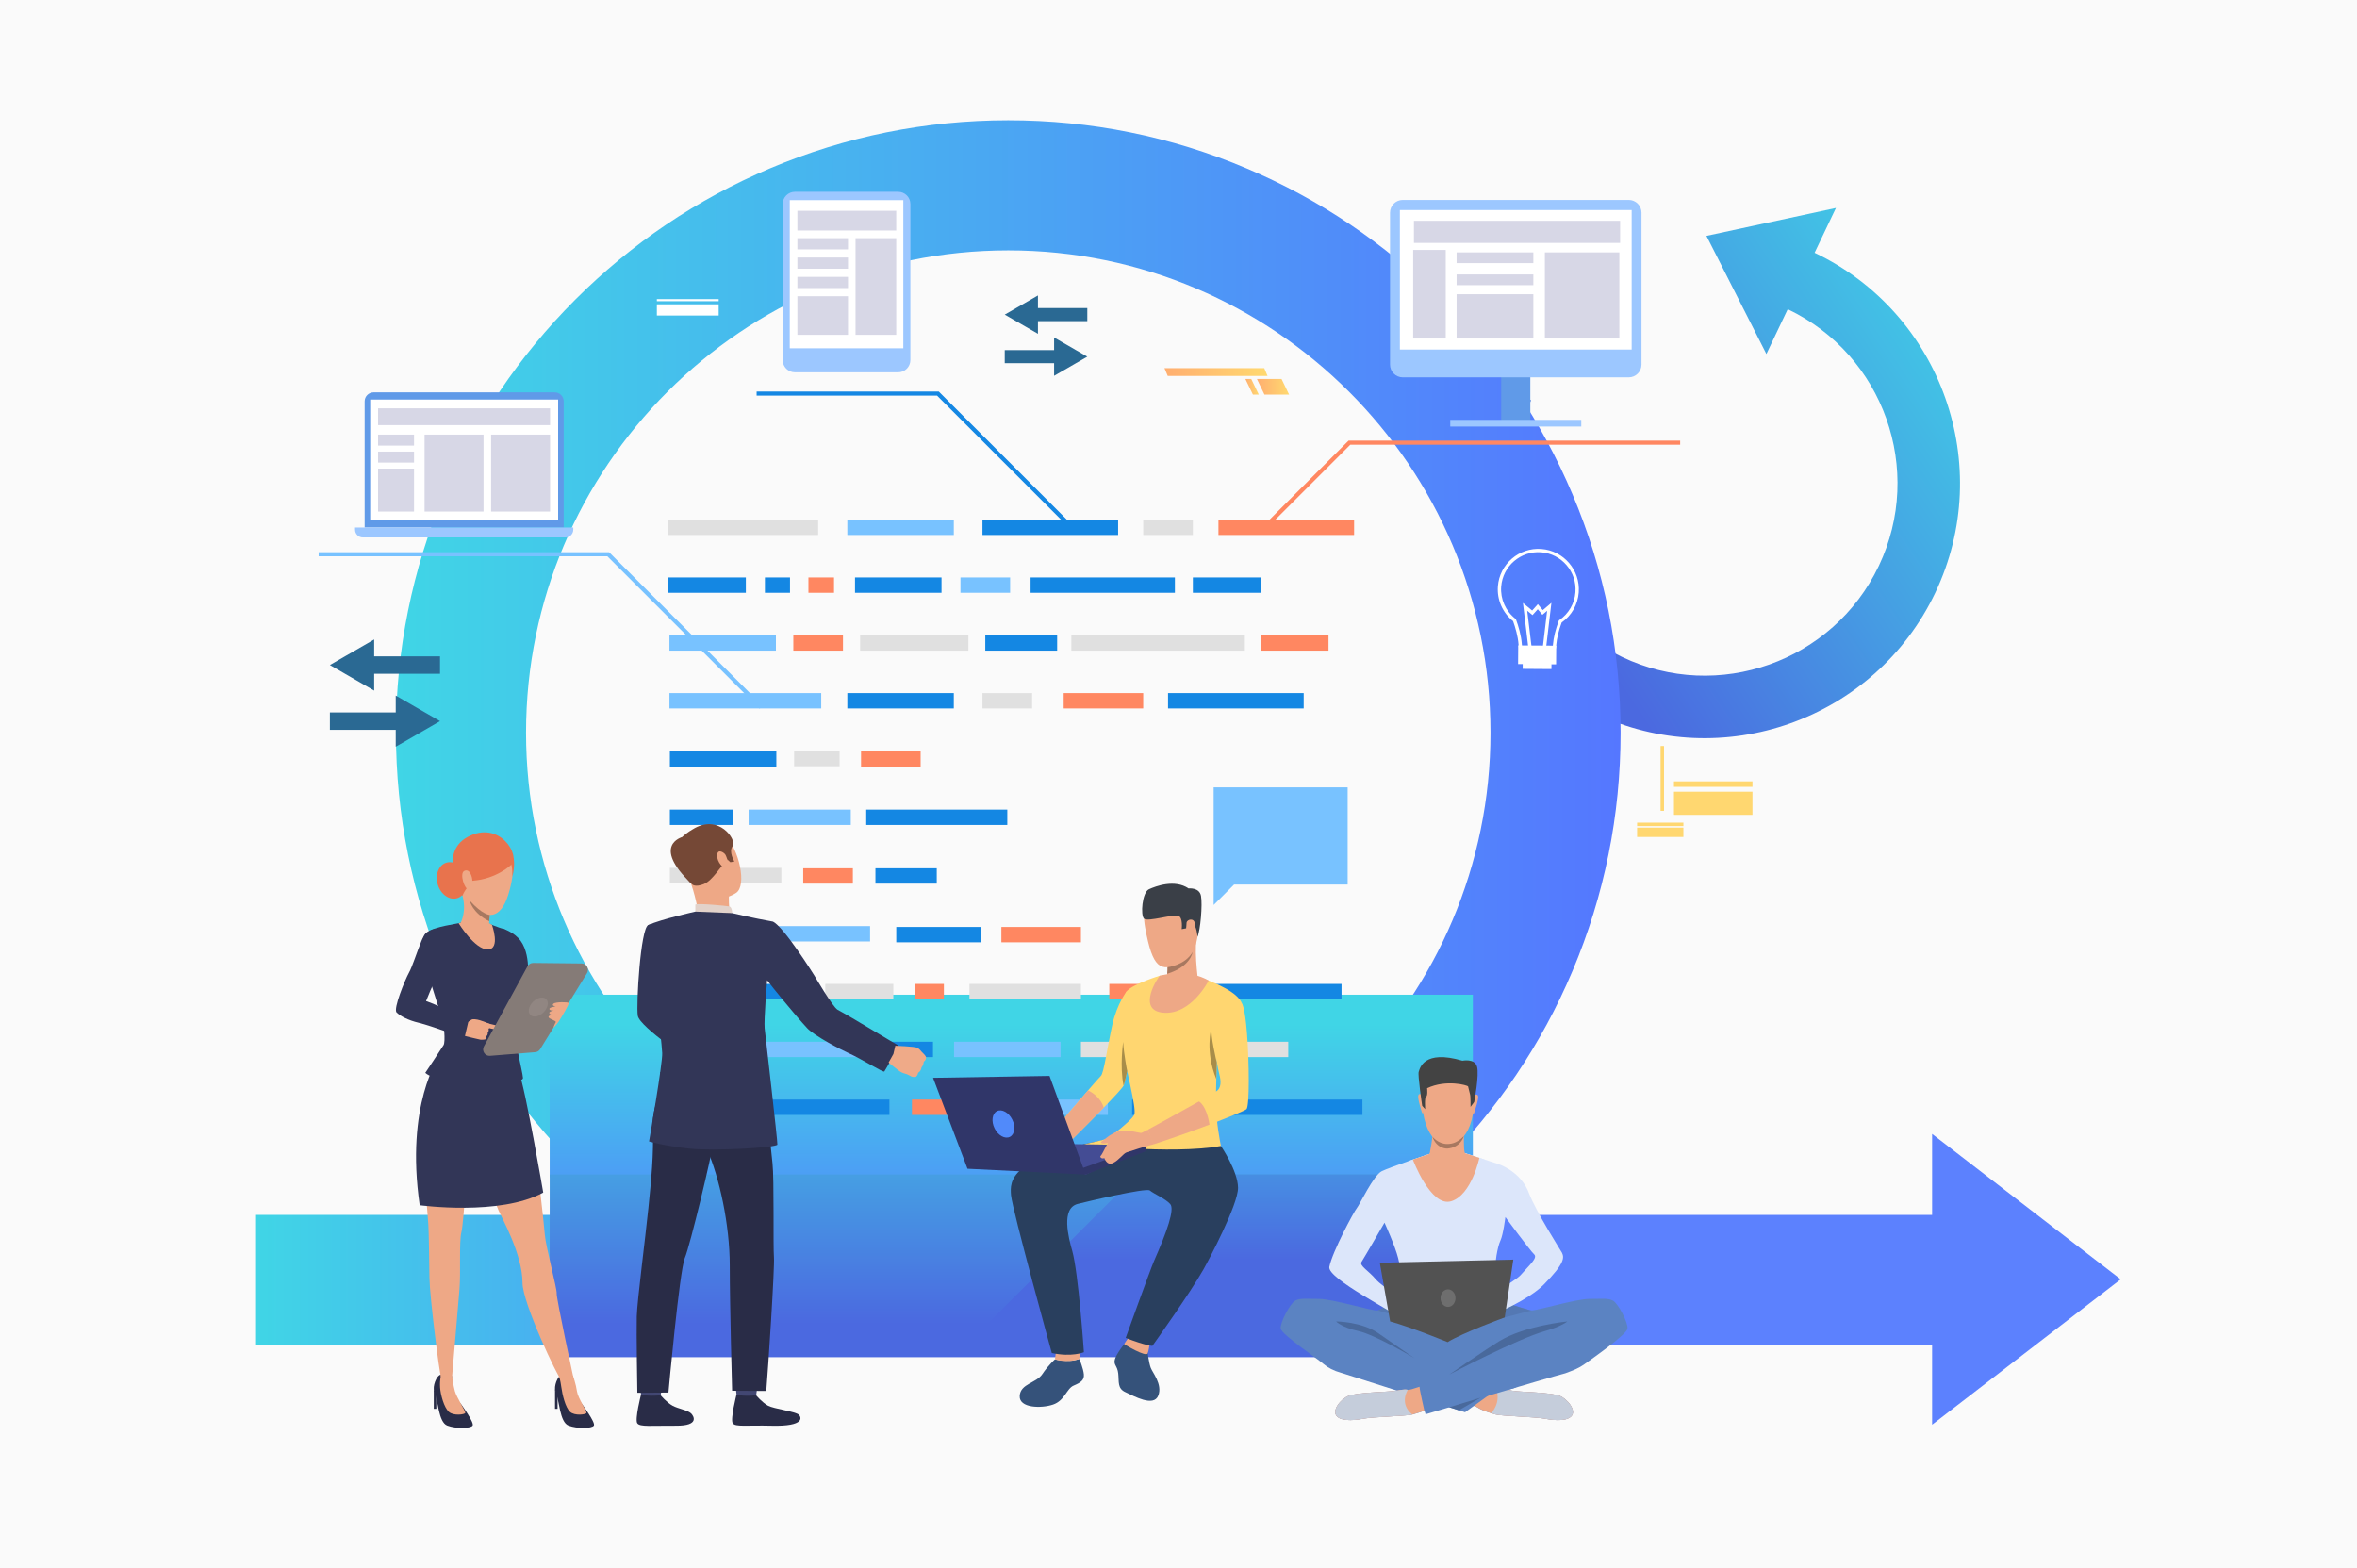 <?xml version="1.0" encoding="utf-8"?>
<!-- Generator: Adobe Illustrator 27.5.0, SVG Export Plug-In . SVG Version: 6.00 Build 0)  -->
<svg version="1.1" id="Слой_1" xmlns="http://www.w3.org/2000/svg" xmlns:xlink="http://www.w3.org/1999/xlink" x="0px" y="0px"
	 viewBox="0 0 3005.8 2000" style="enable-background:new 0 0 3005.8 2000;" xml:space="preserve">
<g>
	<rect style="fill:#FAFAFA;" width="3005.8" height="2000"/>
	<polygon style="fill:#5C81FE;" points="2704.441,1631.334 2463.94,1445.939 2463.94,1549.198 2434.47,1549.198 2201.826,1549.198 
		830.889,1549.198 830.889,1715.117 2348.486,1715.117 2434.47,1715.117 2463.94,1715.117 2463.94,1816.728 	"/>
	<linearGradient id="SVGID_1_" gradientUnits="userSpaceOnUse" x1="2562.086" y1="385.075" x2="1992.612" y2="764.724">
		<stop  offset="0" style="stop-color:#40D5E6"/>
		<stop  offset="1" style="stop-color:#4B69E0"/>
	</linearGradient>
	<path style="fill:url(#SVGID_1_);" d="M2341.314,265.184l-165.143,35.593l76.453,150.644l27.206-57.128
		c122.268,58.226,174.37,205.069,116.145,327.337C2337.749,843.898,2190.906,896,2068.638,837.774
		c-122.268-58.226-174.37-205.069-116.145-327.338l-71.98-34.277c-77.127,161.958-8.111,356.469,153.847,433.596
		c161.96,77.127,356.47,8.111,433.597-153.847s8.111-356.469-153.848-433.596L2341.314,265.184z"/>
	<g>
		<defs>
			<filter id="Adobe_OpacityMaskFilter" filterUnits="userSpaceOnUse" x="504.927" y="153.357" width="1561.761" height="1561.76">
				<feFlood  style="flood-color:white;flood-opacity:1" result="back"/>
				<feBlend  in="SourceGraphic" in2="back" mode="normal"/>
			</filter>
		</defs>
		
			<mask maskUnits="userSpaceOnUse" x="504.927" y="153.357" width="1561.761" height="1561.76" id="SVGID_00000134251793716610600730000009550431863320877204_">
			<g style="filter:url(#Adobe_OpacityMaskFilter);">
				<defs>
					
						<filter id="Adobe_OpacityMaskFilter_00000125582905577167288070000017187724993822204582_" filterUnits="userSpaceOnUse" x="504.927" y="153.357" width="1561.761" height="1561.76">
						<feFlood  style="flood-color:white;flood-opacity:1" result="back"/>
						<feBlend  in="SourceGraphic" in2="back" mode="normal"/>
					</filter>
				</defs>
				
					<mask maskUnits="userSpaceOnUse" x="504.927" y="153.357" width="1561.761" height="1561.76" id="SVGID_00000134251793716610600730000009550431863320877204_">
					<g style="filter:url(#Adobe_OpacityMaskFilter_00000125582905577167288070000017187724993822204582_);">
					</g>
				</mask>
				
					<linearGradient id="SVGID_00000056400441603103244430000000115503537135876007_" gradientUnits="userSpaceOnUse" x1="504.927" y1="934.237" x2="2066.688" y2="934.237">
					<stop  offset="0" style="stop-color:#000000"/>
					<stop  offset="1" style="stop-color:#FFFFFF"/>
				</linearGradient>
				
					<path style="mask:url(#SVGID_00000134251793716610600730000009550431863320877204_);fill:url(#SVGID_00000056400441603103244430000000115503537135876007_);" d="
					M1285.807,1715.117c-105.381,0-207.654-20.658-303.979-61.4c-92.997-39.334-176.499-95.627-248.187-167.314
					s-127.982-155.189-167.315-248.187c-40.741-96.324-61.399-198.598-61.399-303.979c0-105.382,20.658-207.656,61.399-303.979
					c39.334-92.997,95.628-176.499,167.315-248.187s155.189-127.98,248.187-167.314c96.324-40.742,198.598-61.4,303.979-61.4
					c105.382,0,207.655,20.658,303.979,61.4c92.997,39.334,176.498,95.627,248.186,167.314
					c71.688,71.688,127.981,155.19,167.315,248.187c40.741,96.323,61.4,198.598,61.4,303.979c0,105.381-20.658,207.654-61.4,303.979
					c-39.335,92.997-95.628,176.499-167.315,248.187c-71.688,71.688-155.189,127.98-248.186,167.314
					C1493.462,1694.459,1391.188,1715.117,1285.807,1715.117z M1285.807,319.275c-339.091,0-614.962,275.87-614.962,614.962
					c0,339.091,275.871,614.961,614.962,614.961c339.092,0,614.962-275.87,614.962-614.961
					C1900.768,595.146,1624.898,319.275,1285.807,319.275z"/>
			</g>
		</mask>
		
			<linearGradient id="SVGID_00000087413592417580728950000008314362795518797759_" gradientUnits="userSpaceOnUse" x1="504.927" y1="934.237" x2="2066.688" y2="934.237">
			<stop  offset="0" style="stop-color:#40D5E6"/>
			<stop  offset="1" style="stop-color:#5577FF"/>
		</linearGradient>
		<path style="fill:url(#SVGID_00000087413592417580728950000008314362795518797759_);" d="M1285.807,1715.117
			c-105.381,0-207.654-20.658-303.979-61.4c-92.997-39.334-176.499-95.627-248.187-167.314s-127.982-155.189-167.315-248.187
			c-40.741-96.324-61.399-198.598-61.399-303.979c0-105.382,20.658-207.656,61.399-303.979
			c39.334-92.997,95.628-176.499,167.315-248.187s155.189-127.98,248.187-167.314c96.324-40.742,198.598-61.4,303.979-61.4
			c105.382,0,207.655,20.658,303.979,61.4c92.997,39.334,176.498,95.627,248.186,167.314
			c71.688,71.688,127.981,155.19,167.315,248.187c40.741,96.323,61.4,198.598,61.4,303.979c0,105.381-20.658,207.654-61.4,303.979
			c-39.335,92.997-95.628,176.499-167.315,248.187c-71.688,71.688-155.189,127.98-248.186,167.314
			C1493.462,1694.459,1391.188,1715.117,1285.807,1715.117z M1285.807,319.275c-339.091,0-614.962,275.87-614.962,614.962
			c0,339.091,275.871,614.961,614.962,614.961c339.092,0,614.962-275.87,614.962-614.961
			C1900.768,595.146,1624.898,319.275,1285.807,319.275z"/>
	</g>
	<defs>
		
			<filter id="Adobe_OpacityMaskFilter_00000002350683457660134620000011079857378976037806_" filterUnits="userSpaceOnUse" x="700.998" y="1268.396" width="1177.282" height="232.919">
			<feFlood  style="flood-color:white;flood-opacity:1" result="back"/>
			<feBlend  in="SourceGraphic" in2="back" mode="normal"/>
		</filter>
	</defs>
	
		<mask maskUnits="userSpaceOnUse" x="700.998" y="1268.396" width="1177.282" height="232.919" id="SVGID_00000034058442216997197700000008831520183409027200_">
		<g style="filter:url(#Adobe_OpacityMaskFilter_00000002350683457660134620000011079857378976037806_);">
			<defs>
				
					<filter id="Adobe_OpacityMaskFilter_00000129190713651664034560000007968714786027914125_" filterUnits="userSpaceOnUse" x="700.998" y="1268.396" width="1177.282" height="232.919">
					<feFlood  style="flood-color:white;flood-opacity:1" result="back"/>
					<feBlend  in="SourceGraphic" in2="back" mode="normal"/>
				</filter>
			</defs>
			
				<mask maskUnits="userSpaceOnUse" x="700.998" y="1268.396" width="1177.282" height="232.919" id="SVGID_00000034058442216997197700000008831520183409027200_">
				<g style="filter:url(#Adobe_OpacityMaskFilter_00000129190713651664034560000007968714786027914125_);">
				</g>
			</mask>
			
				<linearGradient id="SVGID_00000096752148579023343400000001330683324797964974_" gradientUnits="userSpaceOnUse" x1="1289.639" y1="1306.524" x2="1289.639" y2="1636.913">
				<stop  offset="0" style="stop-color:#000000"/>
				<stop  offset="1" style="stop-color:#FFFFFF"/>
			</linearGradient>
			
				<rect x="700.998" y="1268.396" style="mask:url(#SVGID_00000034058442216997197700000008831520183409027200_);fill:url(#SVGID_00000096752148579023343400000001330683324797964974_);" width="1177.282" height="232.919"/>
		</g>
	</mask>
	
		<linearGradient id="SVGID_00000054265955771628449870000018204736238797002908_" gradientUnits="userSpaceOnUse" x1="1289.639" y1="1306.524" x2="1289.639" y2="1636.913">
		<stop  offset="0" style="stop-color:#40D5E6"/>
		<stop  offset="1" style="stop-color:#5577FF"/>
	</linearGradient>
	
		<rect x="700.998" y="1268.396" style="fill:url(#SVGID_00000054265955771628449870000018204736238797002908_);" width="1177.282" height="232.919"/>
	<g>
		<defs>
			
				<filter id="Adobe_OpacityMaskFilter_00000037680895388702428860000012385054724748883854_" filterUnits="userSpaceOnUse" x="326.553" y="1549.188" width="959.255" height="165.925">
				<feFlood  style="flood-color:white;flood-opacity:1" result="back"/>
				<feBlend  in="SourceGraphic" in2="back" mode="normal"/>
			</filter>
		</defs>
		
			<mask maskUnits="userSpaceOnUse" x="326.553" y="1549.188" width="959.255" height="165.925" id="SVGID_00000129907434881011319800000001968365790921213098_">
			<g style="filter:url(#Adobe_OpacityMaskFilter_00000037680895388702428860000012385054724748883854_);">
				<defs>
					
						<filter id="Adobe_OpacityMaskFilter_00000059267988801648302200000015525284533451181722_" filterUnits="userSpaceOnUse" x="326.553" y="1549.188" width="959.255" height="165.925">
						<feFlood  style="flood-color:white;flood-opacity:1" result="back"/>
						<feBlend  in="SourceGraphic" in2="back" mode="normal"/>
					</filter>
				</defs>
				
					<mask maskUnits="userSpaceOnUse" x="326.553" y="1549.188" width="959.255" height="165.925" id="SVGID_00000129907434881011319800000001968365790921213098_">
					<g style="filter:url(#Adobe_OpacityMaskFilter_00000059267988801648302200000015525284533451181722_);">
					</g>
				</mask>
				
					<linearGradient id="SVGID_00000173858289514263850740000014255355718864928919_" gradientUnits="userSpaceOnUse" x1="326.553" y1="1632.151" x2="1285.808" y2="1632.151">
					<stop  offset="0" style="stop-color:#000000"/>
					<stop  offset="1" style="stop-color:#FFFFFF"/>
				</linearGradient>
				
					<rect x="326.553" y="1549.188" style="mask:url(#SVGID_00000129907434881011319800000001968365790921213098_);fill:url(#SVGID_00000173858289514263850740000014255355718864928919_);" width="959.255" height="165.925"/>
			</g>
		</mask>
		
			<linearGradient id="SVGID_00000033346078428824892100000013063909137621627796_" gradientUnits="userSpaceOnUse" x1="326.553" y1="1632.151" x2="1285.808" y2="1632.151">
			<stop  offset="0" style="stop-color:#40D5E6"/>
			<stop  offset="1" style="stop-color:#5577FF"/>
		</linearGradient>
		
			<rect x="326.553" y="1549.188" style="fill:url(#SVGID_00000033346078428824892100000013063909137621627796_);" width="959.255" height="165.925"/>
	</g>
	<g>
		<rect x="852.101" y="662.615" style="fill:#E0E0E0;" width="191.268" height="19.584"/>
	</g>
	<g>
		<rect x="1096.897" y="810.081" style="fill:#E0E0E0;" width="138.096" height="19.584"/>
	</g>
	<g>
		<rect x="1256.506" y="810.081" style="fill:#1487E3;" width="91.641" height="19.584"/>
	</g>
	<g>
		<rect x="1443.732" y="1402.126" style="fill:#1487E3;" width="91.641" height="19.584"/>
	</g>
	<g>
		<rect x="854.271" y="1180.925" style="fill:#1487E3;" width="91.641" height="19.584"/>
	</g>
	<g>
		<rect x="1366.252" y="810.081" style="fill:#E0E0E0;" width="221.258" height="19.584"/>
	</g>
	<g>
		<rect x="854.271" y="1106.647" style="fill:#E0E0E0;" width="142.175" height="19.584"/>
	</g>
	<g>
		<rect x="1236.293" y="1254.659" style="fill:#E0E0E0;" width="142.175" height="19.583"/>
	</g>
	<g>
		<rect x="1052.454" y="1254.659" style="fill:#E0E0E0;" width="86.793" height="19.583"/>
	</g>
	<g>
		<rect x="854.271" y="1254.659" style="fill:#1487E3;" width="171.959" height="19.583"/>
	</g>
	<g>
		<rect x="854.271" y="1328.392" style="fill:#E0E0E0;" width="94.846" height="19.584"/>
	</g>
	<g>
		<rect x="1080.578" y="662.615" style="fill:#78C2FF;" width="135.78" height="19.584"/>
	</g>
	<g>
		<rect x="1080.578" y="883.815" style="fill:#1487E3;" width="135.78" height="19.584"/>
	</g>
	<g>
		<rect x="1012.688" y="957.549" style="fill:#E0E0E0;" width="58.015" height="19.584"/>
	</g>
	<g>
		<rect x="954.673" y="1032.37" style="fill:#78C2FF;" width="130.31" height="19.584"/>
	</g>
	<g>
		<rect x="1104.683" y="1032.37" style="fill:#1487E3;" width="179.893" height="19.584"/>
	</g>
	<g>
		<rect x="854.271" y="958.093" style="fill:#1487E3;" width="135.781" height="19.584"/>
	</g>
	<g>
		<rect x="854.271" y="1032.37" style="fill:#1487E3;" width="80.566" height="19.584"/>
	</g>
	<g>
		<rect x="1098.055" y="958.093" style="fill:#FF8761;" width="76.009" height="19.584"/>
	</g>
	<g>
		<rect x="856.549" y="1402.126" style="fill:#FF8761;" width="76.01" height="19.584"/>
	</g>
	<g>
		<rect x="853.727" y="810.081" style="fill:#78C2FF;" width="135.781" height="19.584"/>
	</g>
	<g>
		<rect x="973.805" y="1180.925" style="fill:#78C2FF;" width="135.78" height="19.584"/>
	</g>
	<g>
		<rect x="975.479" y="1328.392" style="fill:#78C2FF;" width="135.78" height="19.584"/>
	</g>
	<g>
		<rect x="1216.686" y="1328.392" style="fill:#78C2FF;" width="135.781" height="19.584"/>
	</g>
	<g>
		<rect x="853.727" y="883.815" style="fill:#78C2FF;" width="193.559" height="19.584"/>
	</g>
	<g>
		<rect x="1277.034" y="1402.126" style="fill:#78C2FF;" width="135.781" height="19.584"/>
	</g>
	<g>
		<rect x="1252.915" y="662.615" style="fill:#1487E3;" width="172.99" height="19.584"/>
	</g>
	<g>
		<rect x="961.254" y="1402.126" style="fill:#1487E3;" width="172.99" height="19.584"/>
	</g>
	<g>
		<rect x="1564.461" y="1402.126" style="fill:#1487E3;" width="172.99" height="19.584"/>
	</g>
	<g>
		<rect x="1537.835" y="1254.659" style="fill:#1487E3;" width="172.99" height="19.583"/>
	</g>
	<g>
		<rect x="1489.553" y="883.815" style="fill:#1487E3;" width="172.99" height="19.584"/>
	</g>
	<g>
		<rect x="1166.42" y="1254.659" style="fill:#FF8761;" width="37.292" height="19.583"/>
	</g>
	<g>
		<rect x="1553.854" y="662.615" style="fill:#FF8761;" width="172.99" height="19.584"/>
	</g>
	<g>
		<rect x="1356.46" y="883.815" style="fill:#FF8761;" width="101.433" height="19.584"/>
	</g>
	<g>
		<rect x="1277.034" y="1182.014" style="fill:#FF8761;" width="101.434" height="19.583"/>
	</g>
	<g>
		<rect x="1457.892" y="662.615" style="fill:#E0E0E0;" width="63.321" height="19.584"/>
	</g>
	<g>
		<rect x="1252.915" y="883.815" style="fill:#E0E0E0;" width="63.321" height="19.584"/>
	</g>
	<g>
		<rect x="852.101" y="736.348" style="fill:#1487E3;" width="99.062" height="19.584"/>
	</g>
	<g>
		<rect x="1116.415" y="1107.191" style="fill:#1487E3;" width="78.214" height="19.584"/>
	</g>
	<g>
		<rect x="975.479" y="736.348" style="fill:#1487E3;" width="31.986" height="19.584"/>
	</g>
	<g>
		<rect x="1378.468" y="1328.392" style="fill:#E0E0E0;" width="264.381" height="19.584"/>
	</g>
	<g>
		<rect x="1030.966" y="736.348" style="fill:#FF8761;" width="32.64" height="19.584"/>
	</g>
	<g>
		<rect x="1521.214" y="736.348" style="fill:#1487E3;" width="86.495" height="19.584"/>
	</g>
	<g>
		<rect x="1607.709" y="810.081" style="fill:#FF8761;" width="86.495" height="19.584"/>
	</g>
	<g>
		<rect x="1414.645" y="1254.659" style="fill:#FF8761;" width="86.495" height="19.583"/>
	</g>
	<g>
		<rect x="1162.94" y="1402.126" style="fill:#FF8761;" width="86.495" height="19.584"/>
	</g>
	<g>
		<rect x="1314.278" y="736.348" style="fill:#1487E3;" width="184.037" height="19.584"/>
	</g>
	<g>
		<rect x="1142.974" y="1182.014" style="fill:#1487E3;" width="107.523" height="19.583"/>
	</g>
	<g>
		<rect x="1136.059" y="1328.392" style="fill:#1487E3;" width="53.762" height="19.584"/>
	</g>
	<g>
		<rect x="1224.846" y="736.348" style="fill:#78C2FF;" width="63.32" height="19.584"/>
	</g>
	<g>
		<rect x="1011.708" y="810.081" style="fill:#FF8761;" width="63.321" height="19.584"/>
	</g>
	<g>
		<rect x="1024.329" y="1107.191" style="fill:#FF8761;" width="63.321" height="19.584"/>
	</g>
	<g>
		<rect x="1090.37" y="736.348" style="fill:#1487E3;" width="110.322" height="19.584"/>
	</g>
	<g>
		<g>
			<g>
				<path style="fill:#323657;" d="M827.862,1478.526c-0.023-0.01-0.05-0.014-0.084-0.007
					C828.131,1478.674,828.181,1478.688,827.862,1478.526z"/>
			</g>
		</g>
	</g>
	
		<linearGradient id="SVGID_00000080893815252784090610000016930141264092068506_" gradientUnits="userSpaceOnUse" x1="1602.89" y1="493.217" x2="1643.942" y2="493.217">
		<stop  offset="0" style="stop-color:#FFAE70"/>
		<stop  offset="1" style="stop-color:#FFD970"/>
	</linearGradient>
	<polygon style="fill:url(#SVGID_00000080893815252784090610000016930141264092068506_);" points="1612.511,503.194 
		1643.942,503.194 1634.321,483.239 1602.89,483.239 	"/>
	
		<linearGradient id="SVGID_00000053527893063844586700000002452185962611948475_" gradientUnits="userSpaceOnUse" x1="1588.18" y1="493.217" x2="1605.292" y2="493.217">
		<stop  offset="0" style="stop-color:#FFAE70"/>
		<stop  offset="1" style="stop-color:#FFD970"/>
	</linearGradient>
	<polygon style="fill:url(#SVGID_00000053527893063844586700000002452185962611948475_);" points="1597.802,503.194 
		1605.292,503.194 1595.671,483.239 1588.181,483.239 	"/>
	
		<linearGradient id="SVGID_00000143605871429067804850000002997257215919661999_" gradientUnits="userSpaceOnUse" x1="1484.979" y1="474.44" x2="1616.481" y2="474.44">
		<stop  offset="0" style="stop-color:#FFAE70"/>
		<stop  offset="1" style="stop-color:#FFD970"/>
	</linearGradient>
	<polygon style="fill:url(#SVGID_00000143605871429067804850000002997257215919661999_);" points="1489.203,479.429 
		1616.481,479.429 1612.257,469.452 1484.979,469.452 	"/>
	
		<rect x="2134.755" y="996.35" transform="matrix(-1 -1.224647e-16 1.224647e-16 -1 4369.615 1999.717)" style="fill:#FFD770;" width="100.105" height="7.018"/>
	
		<rect x="2134.755" y="1009.575" transform="matrix(-1 -1.224647e-16 1.224647e-16 -1 4369.615 2048.652)" style="fill:#FFD770;" width="100.105" height="29.502"/>
	
		<rect x="2087.731" y="1048.996" transform="matrix(-1 -1.224647e-16 1.224647e-16 -1 4234.519 2102.4)" style="fill:#FFD770;" width="59.056" height="4.408"/>
	
		<rect x="2087.731" y="1055.334" transform="matrix(-1 -1.224647e-16 1.224647e-16 -1 4234.519 2122.607)" style="fill:#FFD770;" width="59.056" height="11.939"/>
	
		<rect x="2117.67" y="951.294" transform="matrix(-1 -1.224647e-16 1.224647e-16 -1 4239.748 1985.248)" style="fill:#FFD770;" width="4.408" height="82.66"/>
	
		<rect x="837.669" y="388.066" transform="matrix(-1 -1.224647e-16 1.224647e-16 -1 1754.188 790.417)" style="fill:#FFFFFF;" width="78.851" height="14.284"/>
	
		<rect x="837.669" y="381.4" transform="matrix(-1 -1.224647e-16 1.224647e-16 -1 1754.188 765.489)" style="fill:#FFFFFF;" width="78.851" height="2.688"/>
	<g>
		<polygon style="fill:#FF8761;" points="1619.554,669.512 1721.958,567.108 2142.673,567.108 2142.673,561.885 1719.794,561.885 
			1615.859,665.819 		"/>
	</g>
	
		<linearGradient id="SVGID_00000095297100032316670750000017000268717439370381_" gradientUnits="userSpaceOnUse" x1="1289.639" y1="1303.678" x2="1289.639" y2="1688.314">
		<stop  offset="0" style="stop-color:#40D5E6"/>
		<stop  offset="1" style="stop-color:#4B69E0"/>
	</linearGradient>
	
		<rect x="700.998" y="1497.725" style="fill:url(#SVGID_00000095297100032316670750000017000268717439370381_);" width="1177.282" height="232.918"/>
	<g>
		<polygon style="fill:#78C2FF;" points="968.73,903.56 972.424,899.867 776.73,704.174 406.364,704.174 406.364,709.397 
			774.566,709.397 		"/>
	</g>
	<g>
		<polygon style="fill:#1487E3;" points="1358.666,668.157 1362.359,664.464 1197.195,499.301 964.905,499.301 964.905,504.524 
			1195.032,504.524 		"/>
	</g>
	
		<linearGradient id="SVGID_00000016765178576990431900000007275306627218330810_" gradientUnits="userSpaceOnUse" x1="1548.917" y1="1289.442" x2="1548.917" y2="1606.518">
		<stop  offset="0" style="stop-color:#40D5E6"/>
		<stop  offset="1" style="stop-color:#4B69E0"/>
	</linearGradient>
	<polygon style="fill:url(#SVGID_00000016765178576990431900000007275306627218330810_);" points="1878.28,1730.643 
		1878.28,1497.725 1449.839,1497.725 1219.555,1728.009 	"/>
	<g>
		<g>
			<rect x="1914.433" y="426.853" style="fill:#609AE8;" width="37.142" height="112.811"/>
		</g>
		<g>
			<path style="fill:#9CC7FF;" d="M2077.048,481.196h-288.09c-9.009,0-16.312-7.302-16.312-16.312V271.261
				c0-9.009,7.303-16.312,16.312-16.312h288.09c9.009,0,16.313,7.303,16.313,16.312v193.623
				C2093.36,473.894,2086.057,481.196,2077.048,481.196z"/>
		</g>
		<g>
			<rect x="1785.207" y="267.858" style="fill:#FFFFFF;" width="295.593" height="177.883"/>
		</g>
		
			<rect x="1849.457" y="535.407" transform="matrix(-1 -1.224647e-16 1.224647e-16 -1 3866.007 1079.329)" style="fill:#9CC7FF;" width="167.093" height="8.515"/>
		
			<rect x="1970.11" y="321.843" transform="matrix(-1 -1.224647e-16 1.224647e-16 -1 4035.224 753.514)" style="fill:#D7D7E6;" width="95.004" height="109.827"/>
		
			<rect x="1857.544" y="321.843" transform="matrix(-1 -1.224647e-16 1.224647e-16 -1 3812.973 657.378)" style="fill:#D7D7E6;" width="97.885" height="13.691"/>
		
			<rect x="1857.544" y="349.955" transform="matrix(-1 -1.224647e-16 1.224647e-16 -1 3812.973 713.6)" style="fill:#D7D7E6;" width="97.885" height="13.691"/>
		
			<rect x="1857.544" y="375.195" transform="matrix(-1 -1.224647e-16 1.224647e-16 -1 3812.973 806.865)" style="fill:#D7D7E6;" width="97.885" height="56.476"/>
		
			<rect x="1802.179" y="318.72" transform="matrix(-1 -1.224647e-16 1.224647e-16 -1 3645.89 750.39)" style="fill:#D7D7E6;" width="41.532" height="112.951"/>
		
			<rect x="1803.145" y="281.557" transform="matrix(-1 -1.224647e-16 1.224647e-16 -1 3869.224 591.318)" style="fill:#D7D7E6;" width="262.935" height="28.205"/>
	</g>
	<g>
		<path style="fill:#9CC7FF;" d="M1013.762,474.769h131.613c8.62,0,15.608-6.987,15.608-15.607V260.184
			c0-8.62-6.988-15.608-15.608-15.608h-131.613c-8.62,0-15.608,6.988-15.608,15.608v198.977
			C998.153,467.781,1005.142,474.769,1013.762,474.769z"/>
		
			<rect x="1007.152" y="255.218" transform="matrix(-1 -1.224647e-16 1.224647e-16 -1 2159.136 699.348)" style="fill:#FFFFFF;" width="144.831" height="188.912"/>
		
			<rect x="1016.886" y="268.803" transform="matrix(-1 -1.224647e-16 1.224647e-16 -1 2159.822 562.753)" style="fill:#D7D7E6;" width="126.051" height="25.147"/>
		
			<rect x="1091.054" y="303.7" transform="matrix(-1 -1.224647e-16 1.224647e-16 -1 2233.99 730.665)" style="fill:#D7D7E6;" width="51.883" height="123.265"/>
		
			<rect x="1016.886" y="303.7" transform="matrix(-1 -1.224647e-16 1.224647e-16 -1 2098.302 621.677)" style="fill:#D7D7E6;" width="64.531" height="14.276"/>
		
			<rect x="1016.886" y="328.379" transform="matrix(-1 -1.224647e-16 1.224647e-16 -1 2098.302 671.034)" style="fill:#D7D7E6;" width="64.531" height="14.276"/>
		
			<rect x="1016.886" y="353.058" transform="matrix(-1 -1.224647e-16 1.224647e-16 -1 2098.302 720.392)" style="fill:#D7D7E6;" width="64.531" height="14.276"/>
		
			<rect x="1016.886" y="377.736" transform="matrix(-1 -1.224647e-16 1.224647e-16 -1 2098.302 804.701)" style="fill:#D7D7E6;" width="64.531" height="49.229"/>
	</g>
	<g>
		<path style="fill:#609AE8;" d="M465.022,672.682h253.83V511.764c0-6.316-5.121-11.436-11.436-11.436H476.458
			c-6.316,0-11.436,5.12-11.436,11.436V672.682z"/>
		
			<rect x="472.105" y="509.501" transform="matrix(-1 -1.224647e-16 1.224647e-16 -1 1183.874 1173.01)" style="fill:#FFFFFF;" width="239.663" height="154.008"/>
		<path style="fill:#9CC7FF;" d="M452.78,672.682h278.315v2.674c0,5.517-4.474,9.99-9.99,9.99H462.77
			c-5.517,0-9.989-4.473-9.989-9.99V672.682z"/>
		
			<rect x="482.128" y="520.694" transform="matrix(-1 -1.224647e-16 1.224647e-16 -1 1183.627 1062.802)" style="fill:#D7D7E6;" width="219.371" height="21.415"/>
		
			<rect x="626.286" y="554.206" transform="matrix(-1 -1.224647e-16 1.224647e-16 -1 1327.785 1206.522)" style="fill:#D7D7E6;" width="75.213" height="98.111"/>
		
			<rect x="541.435" y="554.206" transform="matrix(-1 -1.224647e-16 1.224647e-16 -1 1158.084 1206.522)" style="fill:#D7D7E6;" width="75.213" height="98.111"/>
		
			<rect x="482.128" y="554.206" transform="matrix(-1 -1.224647e-16 1.224647e-16 -1 1010.12 1122.43)" style="fill:#D7D7E6;" width="45.864" height="14.019"/>
		
			<rect x="482.128" y="575.878" transform="matrix(-1 -1.224647e-16 1.224647e-16 -1 1010.12 1165.774)" style="fill:#D7D7E6;" width="45.864" height="14.018"/>
		
			<rect x="482.128" y="597.55" transform="matrix(-1 -1.224647e-16 1.224647e-16 -1 1010.12 1249.866)" style="fill:#D7D7E6;" width="45.864" height="54.767"/>
	</g>
	<g>
		<polygon style="fill:#2A6993;" points="561.158,919.584 504.669,886.97 504.669,908.475 420.689,908.475 420.689,930.693 
			504.669,930.693 504.669,952.198 		"/>
		<polygon style="fill:#2A6993;" points="420.689,848.046 477.178,880.66 477.178,859.156 561.158,859.156 561.158,836.937 
			477.178,836.937 477.178,815.433 		"/>
	</g>
	<g>
		<polygon style="fill:#2A6993;" points="1386.594,454.814 1344.259,430.371 1344.259,446.488 1281.318,446.488 1281.318,463.14 
			1344.259,463.14 1344.259,479.256 		"/>
		<polygon style="fill:#2A6993;" points="1281.318,401.199 1323.654,425.642 1323.654,409.525 1386.594,409.525 1386.594,392.874 
			1323.654,392.874 1323.654,376.757 		"/>
	</g>
	<g>
		<g>
			<path style="fill:#FFFFFF;" d="M1958.492,842.785c-5.618-0.426-10.839-2.516-14.87-5.983c-4.573-3.933-7.082-9.161-7.07-14.729
				c-0.775-10.962-4.189-22.29-7.006-30.054c-13.421-10.704-20.646-27.236-19.348-44.351c2.155-28.429,27.037-49.803,55.465-47.648
				c28.43,2.156,49.805,27.038,47.649,55.466c-1.174,15.477-9.106,29.419-21.796,38.36c-3.858,10.49-6.174,20.092-6.886,28.55
				c-0.129,11.383-10.955,20.558-24.178,20.469C1959.794,842.861,1959.141,842.834,1958.492,842.785z M1965.344,704.238
				c-26.102-1.979-48.949,17.647-50.928,43.75c-1.206,15.902,5.601,31.256,18.21,41.074l0.478,0.372l0.208,0.568
				c2.955,8.047,6.648,20.106,7.466,31.855l0.006,0.161c-0.03,4.336,1.958,8.449,5.597,11.577c3.737,3.214,8.747,5.007,14.101,5.04
				c10.923,0.073,19.858-7.262,19.92-16.351v-0.081l0.007-0.08c0.751-9.028,3.23-19.246,7.373-30.372l0.233-0.628l0.553-0.379
				c11.952-8.193,19.434-21.16,20.527-35.578C2011.073,729.064,1991.446,706.217,1965.344,704.238z"/>
		</g>
		<g>
			<polygon style="fill:#FFFFFF;" points="1948.907,825.152 1942.136,768.806 1953.884,778.524 1961.169,770.44 1967.466,778.023 
				1978.443,768.722 1971.768,825.158 1967.567,824.661 1972.98,778.894 1966.94,784.013 1961.038,776.904 1954.312,784.368 
				1947.599,778.815 1953.107,824.648 			"/>
		</g>
		<g>
			
				<rect x="1942.065" y="837.707" transform="matrix(1 0.007 -0.007 1 5.715 -13.136)" style="fill:#FFFFFF;" width="36.674" height="14.779"/>
		</g>
		<g>
			
				<rect x="1936.239" y="822.61" transform="matrix(1 0.007 -0.007 1 5.643 -13.135)" style="fill:#FFFFFF;" width="48.468" height="23.79"/>
		</g>
	</g>
	<g>
		<path style="fill:#5B83C2;" d="M2075.497,1694.245c-1.073,7.514-46.215,39.128-55.106,45.445
			c-7.136,5.069-13.338,7.396-24.126,11.45c-0.004,0-0.004,0-0.007,0c-24.509,6.445-178.293,52.334-178.293,52.334
			c-0.404-1.563-0.623-2.92-1.528-4.677c-5.74,2.29-11.648,3.771-15.401,4.945c-5.726,1.789-51.171,3.221-60.474,5.01
			s-27.911,4.652-35.426-2.505c-7.515-7.156,4.651-22.544,15.028-26.479c10.378-3.937,48.309-5.01,55.108-5.726
			c6.799-0.716,15.745-3.221,20.039-1.789c1.357,0.45,7.354-1.31,14.926-3.926c-0.185-2.788-0.232-4.545-0.232-4.545l40.379-11.64
			l-7.479-71.497c0,0,17.566-66.2,87.757-15.698c0,0,15.658,4.605,21.026,6.037c0.38,0.1,0.983,0.114,1.796,0.05
			c10.707-0.805,56.718-14.722,73.351-14.722c17.892,0,23.617-1.073,30.059,2.147
			C2063.331,1661.682,2076.571,1686.729,2075.497,1694.245z"/>
		<path style="fill:#5B83C2;" d="M2003.594,1806.248c-7.515,7.157-26.122,4.294-35.427,2.505c-9.303-1.789-54.749-3.221-60.475-5.01
			c-5.725-1.789-16.46-4.294-23.975-9.304c-0.605-0.404-1.986-1.005-4.016-1.764c0,0-0.003,0.003-0.007,0.007l-11.364,8.198
			l-158.012-50.298c-9.465-2.595-16.979-6.545-21.982-10.893c-8.229-7.157-54.033-37.932-55.107-45.445
			c-1.073-7.516,12.167-32.563,18.607-35.784c6.442-3.221,12.167-2.147,30.059-2.147s69.778,16.104,75.146,14.672
			c2.441-0.651,7.494-3.225,12.281-5.84c5.74-3.135,11.097-6.327,11.097-6.327c76.854-34.306,85.405,21.828,85.405,21.828
			l-4.548,69.303c0,0,6.405,3.178,14.735,7.136l38.093,10.764l-4.988,3.6c2.154,0.694,3.683,1.013,4.301,0.806
			c4.294-1.432,13.24,1.073,20.039,1.789c6.8,0.716,44.729,1.789,55.107,5.726
			C1998.941,1783.704,2011.108,1799.092,2003.594,1806.248z"/>
		<path style="fill:#5478B3;" d="M1769.323,1665.146c5.3,0.372,41.109,21.112,49.607,26.072
			c-12.914-6.746-61.889-20.232-61.889-20.232C1759.483,1670.334,1764.536,1667.761,1769.323,1665.146z"/>
		<path style="fill:#5478B3;" d="M1953.485,1671.039c0,0-61.691,14.968-72.981,21.234c0.512-0.372,32.511-24.687,49.312-27.929
			c0,0,16.502,5.209,21.87,6.641c0.38,0.1,0.983,0.114,1.796,0.05C1953.485,1671.039,1953.485,1671.039,1953.485,1671.039z"/>
		<path style="fill:#EEA886;" d="M2003.594,1806.248c-7.515,7.157-26.122,4.294-35.427,2.505c-9.303-1.789-54.749-3.221-60.475-5.01
			c-1.646-0.515-3.703-1.088-5.982-1.761c0-0.003-0.004-0.003-0.004-0.003c-5.646-1.672-12.635-3.973-17.988-7.54
			c-0.605-0.404-1.986-1.005-4.016-1.764l28.596-20.637l0.819-0.591c2.154,0.694,3.683,1.013,4.301,0.806
			c4.294-1.432,13.24,1.073,20.039,1.789c6.8,0.716,44.729,1.789,55.107,5.726
			C1998.941,1783.704,2011.108,1799.092,2003.594,1806.248z"/>
		<path style="fill:#C5CDDB;" d="M2003.594,1806.248c-7.515,7.157-26.122,4.294-35.427,2.505c-9.303-1.789-54.749-3.221-60.475-5.01
			c-1.646-0.515-3.703-1.088-5.982-1.761c0-0.003-0.004-0.003-0.004-0.003c-0.004-0.004-0.007-0.004-0.007-0.004
			s12.51-12.378,6.599-29.937l0.819-0.591c2.154,0.694,3.683,1.013,4.301,0.806c4.294-1.432,13.24,1.073,20.039,1.789
			c6.8,0.716,44.729,1.789,55.107,5.726C1998.941,1783.704,2011.108,1799.092,2003.594,1806.248z"/>
		<path style="fill:#E55353;" d="M1785.011,1680.941c0.082,0.189,0.063,0.329-0.058,0.422
			C1784.241,1681.896,1784.355,1681.667,1785.011,1680.941z"/>
		<path style="fill:#DCE6FA;" d="M1991.823,1597.271c-0.598-1.21-33.197-52.484-42.024-75.862
			c-8.828-23.381-30.059-34.116-40.078-37.455c-3.575-1.191-9.944-3.267-16.661-5.438c-12.101-3.915-25.324-8.159-25.324-8.159
			h-41.749c0,0-14.464,4.845-29.822,10.227c-0.011,0.008-0.018,0.012-0.018,0.012c-14.153,4.963-29.06,10.384-34.095,12.903
			c-10.496,5.246-28.148,42.701-31.726,46.995c-3.578,4.294-31.097,55.301-35.068,74.906c-3.084,15.226,87.288,59.827,89.754,65.542
			c2.862-3.175,16.023-15.796,16.023-15.796s-4.215-2.651-10.151-6.555c24.208,1.109,83.361-0.978,91.85-0.552
			c1.707,0.086,3.56,0.032,5.468-0.118c-0.008,0.004-0.011,0.008-0.011,0.008c2.627,1.907,19.566,16.872,19.566,16.872
			s41.749-17.334,60.947-36.736C1995.971,1610.511,1994.825,1603.354,1991.823,1597.271z M1754.447,1631.198
			c-8.946-10.735-21.259-17.23-18.16-22c3.103-4.771,29.343-50.098,29.343-50.098s13.598,29.818,17.416,45.327
			c3.818,15.505,3.517,22.604,1.907,27.432c-1.442,4.327-2.602,7.269-3.9,20.15
			C1770.354,1644.703,1758.548,1636.118,1754.447,1631.198z M1939.031,1626.073c-3.51,3.987-17.391,12.808-29.872,20.068
			c-0.948-8.653-2.384-22.269-2.541-27.164c-0.236-7.393,2.863-28.627,6.681-36.735c3.818-8.112,6.441-30.299,6.441-30.299
			s31.608,42.94,36.617,47.475C1961.367,1603.948,1950.884,1612.609,1939.031,1626.073z"/>
		<g>
			<path style="fill:#EEA886;" d="M1851.836,1355.611c0,0,32.649,5.144,27.678,56.226c-4.972,51.082-33.787,46.895-35.713,46.843
				c-1.926-0.051-28.927,0.932-31.032-61.437C1812.768,1397.243,1811.85,1351.125,1851.836,1355.611z"/>
		</g>
		<g>
			<path style="fill:#EEA886;" d="M1880.018,1397.408c0,0,3.575-3.819,4.887,0.047c1.311,3.866-4.877,21.108-5.099,21.915
				c0,0-0.653,1.499-1.511,0.674C1877.438,1419.219,1880.018,1397.408,1880.018,1397.408z"/>
		</g>
		<g>
			<path style="fill:#EEA886;" d="M1813.648,1396.762c0,0-3.501-3.887-4.887-0.047c-1.386,3.84,4.414,21.195,4.675,22.009
				c0,0,0.623,1.512,1.497,0.703C1815.808,1418.618,1813.648,1396.762,1813.648,1396.762z"/>
		</g>
		<g>
			<path style="fill:#434343;" d="M1880.003,1405.243l-4.674,6.248c0,0,0.132-13.699-0.618-15.848
				c-0.75-2.147-1.897-8.71-2.524-10.257c-0.627-1.548-28.036-9.229-52.247,2.243c0,0,1.065,9.85-1.256,10.727
				c-2.32,0.877-1.183,16.044-1.183,16.044l-3.844-4.336c0,0-5.882-39.3-4.43-43.396c1.453-4.096,6.082-28.723,55.753-14.104
				c0,0,15.484-3.28,18.593,7.411C1886.681,1370.666,1880.003,1405.243,1880.003,1405.243z"/>
		</g>
		<path style="fill:#49699C;" d="M1803.8,1731.89c0,0-49.978-29.951-71.806-34.663c-20.628-4.452-28.151-12.166-28.151-12.166
			s32.802,0,54.63,15.506C1773.297,1711.097,1803.8,1731.89,1803.8,1731.89z"/>
		<path style="fill:#49699C;" d="M1848.199,1752.772c0,0,86.928-45.646,122.419-55.546c20.326-5.67,28.149-12.166,28.149-12.166
			s-53.74,5.248-86.423,24.929C1896.768,1719.369,1848.199,1752.772,1848.199,1752.772z"/>
		<path style="fill:#EEA886;" d="M1816.437,1798.798c-5.74,2.29-11.648,3.771-15.401,4.945c-5.726,1.789-51.171,3.221-60.474,5.01
			s-27.911,4.652-35.426-2.505c-7.515-7.156,4.651-22.544,15.028-26.479c10.378-3.937,48.309-5.01,55.108-5.726
			c6.799-0.716,15.745-3.221,20.039-1.789c1.357,0.45,7.354-1.31,14.926-3.926
			C1810.465,1772.869,1816.437,1798.798,1816.437,1798.798z"/>
		<path style="fill:#5B83C2;" d="M1848.199,1794.473l85.457-25.288l-16.898-5.161
			C1916.758,1764.023,1848.465,1788.78,1848.199,1794.473z"/>
		<polygon style="fill:#49699C;" points="1848.199,1794.473 1888.19,1782.273 1860.461,1798.376 		"/>
		<path style="fill:#525252;" d="M1820.731,1692.273c-0.079-0.047-0.72-0.423-1.801-1.056
			C1819.646,1691.59,1820.251,1691.944,1820.731,1692.273z"/>
		<path style="fill:#C5CDDB;" d="M1801.035,1803.743c-5.726,1.789-51.171,3.221-60.474,5.01s-27.911,4.652-35.426-2.505
			c-7.515-7.156,4.651-22.544,15.028-26.479c10.378-3.937,48.309-5.01,55.108-5.726c6.799-0.716,15.745-3.221,20.039-1.789
			C1795.309,1772.254,1783.838,1789.788,1801.035,1803.743z"/>
		<path style="fill:#DCE6FA;" d="M1893.059,1478.516c0,0-13.69,60.156-46.297,60.156c-32.604,0-50.616-58.077-50.616-58.077
			s0.007-0.004,0.018-0.012c15.358-5.382,29.822-10.227,29.822-10.227h41.749
			C1867.735,1470.356,1880.958,1474.601,1893.059,1478.516z"/>
		<path style="fill:#525252;" d="M1772.788,1685.061l-13.168-74.908l170.259-3.937l-10.966,73.715c0,0-54.346,19.894-72.791,31.496
			C1846.122,1711.427,1799.507,1692.273,1772.788,1685.061z"/>
		<path style="fill:#6E6E6E;" d="M1856.146,1655.327c0,6.192-4.272,11.212-9.542,11.212c-5.271,0-9.543-5.02-9.543-11.212
			s4.272-11.213,9.543-11.213C1851.874,1644.114,1856.146,1649.135,1856.146,1655.327z"/>
		<path style="fill:#EEA886;" d="M1868.162,1470.495c-0.014-0.047-0.025-0.094-0.046-0.139c-2.033-4.548-1.04-26.722-1.04-26.722
			s-41.582-10.584-40.396-2.491c1.188,8.093-3.581,30.185-3.581,30.185l-21.333,7.303c0,0,22.729,61.027,48.85,53.155
			c26.122-7.873,35.985-55.355,35.985-55.355L1868.162,1470.495z"/>
		<path style="fill:#A77860;" d="M1826.614,1449.363c0,0,7.363,9.419,18.994,9.419c7.648,0,13.686-2.671,21.305-10.101
			c0,0-3.85,14.638-21.255,15.95C1845.658,1464.632,1832.371,1465.465,1826.614,1449.363z"/>
	</g>
	<g>
		<polygon style="fill:#78C2FF;" points="1718.617,1004.05 1547.721,1004.05 1547.721,1127.918 1547.721,1154.008 
			1573.811,1127.918 1718.617,1127.918 		"/>
	</g>
	<g>
		<g>
			<path style="fill:#35527A;" d="M1463.284,1723.08c0,0,1.779,14.523,4.139,20.929c2.358,6.406,15.172,21.193,9.76,35.399
				c-5.869,15.405-31.488,0.557-41.938-4.145c-10.449-4.7-8.07-13.225-9.185-23.669c-1.114-10.445-6.212-10.728-4.331-18.072
				c1.881-7.344,13.309-21.403,13.309-21.403L1463.284,1723.08z"/>
		</g>
		<g>
			<g>
				<path style="fill:#EEA886;" d="M1439.975,1704.519c0,0-6.559,9.178-6.378,9.43c0.18,0.251,28.092,17.244,30.035,11.732
					c1.544-4.378,2.191-10.723,2.191-10.723L1439.975,1704.519z"/>
			</g>
		</g>
		<g>
			<path style="fill:#35527A;" d="M1345.358,1733.349c0,0-8.516,7.464-16.162,18.934c-7.646,11.469-27.943,12.078-28.813,27.734
				c-0.869,15.656,27.596,16.139,42.542,11.041c14.945-5.097,17.204-20.389,26.241-24.212c9.037-3.823,13.729-6.918,13.034-14.382
				s-5.696-19.58-5.696-19.58s-5.614,1.793-8.916,2.156C1364.286,1735.404,1353.179,1735.533,1345.358,1733.349z"/>
		</g>
		<g>
			<path style="fill:#FFD670;" d="M1447.8,1309.163c0,0-5.729,34.063-10.345,56.562c0,0,0,0,0,0.002
				c-1.873,9.124-3.563,16.347-4.612,18.621c-1.319,2.861-12.071,14.406-25.228,27.953c-23.09,23.768-53.594,53.698-53.594,53.698
				l-11.924-22.636c0,0,27.095-31.764,45.462-52.959c8.503-9.809,15.134-17.351,16.349-18.438
				c3.84-3.436,8.297-37.285,14.563-65.176c6.265-27.891,18.82-43.304,18.82-43.304L1447.8,1309.163z"/>
		</g>
		<g>
			<path style="fill:#EEA886;" d="M1407.614,1412.301c-23.09,23.768-53.594,53.698-53.594,53.698l-11.924-22.636
				c0,0,27.095-31.764,45.462-52.959C1393.189,1393.165,1403.525,1399.752,1407.614,1412.301z"/>
		</g>
		<g>
			<path style="fill:#EEA886;" d="M1346.695,1722.919l-1.337,10.43c0,0,14.82,5.236,31.146-0.465l0.332-9.274L1346.695,1722.919z"/>
		</g>
		<g>
			<path style="fill:#FFD670;" d="M1557.065,1461.396c0.852,3.031-156.964,0-156.964,0s43.655-31.776,46.485-40.265
				c2.829-8.488-11.116-59.42-12.936-75.993c-1.455-13.259-5.101-72.59,3.639-81.651c9.137-9.474,42.038-19.402,42.038-19.402
				l47.967,1.78c0,0,7.916,1.655,13.575,4.283c5.659,2.627,38.021,14.154,43.276,30.323c5.255,16.168-32.292,68.153-32.292,68.153
				s-0.072,2.337-0.186,6.165c0,0.002,0,0.002,0,0.002c-0.146,5.105-0.359,12.864-0.556,21.28
				c-0.251,10.899-0.471,22.9-0.471,31.668C1550.642,1428.353,1556.215,1458.363,1557.065,1461.396z"/>
		</g>
		<g>
			<path style="fill:#293F5E;" d="M1557.066,1461.396c0,0,21.466,31.527,21.768,53.051c0.303,21.523-38.093,93.613-43.904,103.927
				c-17.467,31.002-65.373,97.878-65.373,97.878s-8.258-0.209-34.025-10.213c0,0,31.869-88.335,35.909-97.507
				c17.132-38.892,26.694-66.48,20.934-73.149c-5.76-6.67-21.462-13.356-26.009-17.298c-4.548-3.94-83.766,14.97-92.065,17.121
				c-21.493,5.574-11.697,42.973-6.941,59.739c7.955,28.05,14.908,129.35,14.908,129.35s-15.31,6.523-40.952,1.011
				c0,0-50.354-182.908-51.971-201.099c-1.616-18.189-2.411-48.182,121.677-70.979L1557.066,1461.396z"/>
		</g>
		<g>
			<path style="fill:#EEA886;" d="M1492.49,1139.867c0,0-41.638-9.393-32.127,43.009c9.511,52.4,19.525,56.52,44.646,45.675
				c25.121-10.845,22.871-44.417,24.135-60.88C1530.408,1151.208,1505.772,1140.438,1492.49,1139.867z"/>
		</g>
		<g>
			<path style="fill:#EEA886;" d="M1481.472,1257.534c0,0,18.441,19.551,47.585,1.782c0,0-6.518-42.367-3.087-63.004
				c3.431-20.637-38.025,31.976-38.025,31.976c0.547,0.286,0.906,2.255,0.99,5.057c0.07,2.375-0.057,5.348-0.435,8.397
				C1487.642,1248.603,1485.509,1255.848,1481.472,1257.534z"/>
		</g>
		<g>
			<path style="fill:#3A3F47;" d="M1527.115,1194.56c0,0-1.074-16.51-7.104-17.025c-6.031-0.516-6.958,6.134-6.958,6.134
				l-6.091,1.149c0,0,1.925-14.471-4.096-16.999c-6.021-2.528-39.014,7.966-43.847,3.719c-4.834-4.247-2.56-33.601,6.182-37.617
				c8.741-4.018,32.883-13.02,50.571-1.047c0,0,13.787-1.572,15.832,9.555C1533.649,1153.555,1530.863,1186.286,1527.115,1194.56z"
				/>
		</g>
		<g>
			<path style="fill:#A77860;" d="M1488.499,1241.742c30.066-9.271,32.331-27.375,32.363-27.657
				c-9.9,17.012-31.928,19.26-31.928,19.26C1489.005,1235.72,1488.878,1238.692,1488.499,1241.742z"/>
		</g>
		<g>
			<path style="fill:#EEA886;" d="M1541.364,1250.375c0,0-22.019,43.832-57.59,41.002c-35.571-2.829-6.063-46.886-4.446-47.293
				C1481.104,1243.636,1515.809,1234.989,1541.364,1250.375z"/>
		</g>
		<g>
			<path style="fill:#FFD670;" d="M1382.05,1459.176c0,0,108.988,13.437,175.017,2.22l-126.168-15.764
				C1430.898,1445.632,1430.153,1448.849,1382.05,1459.176z"/>
		</g>
		<g>
			<path style="fill:#EEA886;" d="M1463.563,1440.668l-8.117,4.113c0,0,1.848,12.896,6.295,16.804l9.11-2.323
				C1470.851,1459.262,1468.953,1445.114,1463.563,1440.668z"/>
		</g>
		<g>
			<path style="fill:#FFD670;" d="M1589.68,1414.26c-1.623,1.879-23.051,10.497-47.255,19.82l-0.002,0.002
				c-33.068,12.739-70.368,24.788-70.368,24.788l-8.491-18.201c0,0,39.062-21.226,65.457-36.111
				c12.469-7.031,22.109-12.647,23.471-13.945c4.244-4.042,5.344-10.523,2.224-21.827c-3.121-11.305-10.308-63.261-11.116-69.323
				c-0.809-6.063,2.021-22.232,17.18-23.041s22.872,3.471,22.872,3.471s3.806,1.582,6.636,38.366
				C1593.115,1355.041,1593.52,1409.813,1589.68,1414.26z"/>
		</g>
		<g>
			<path style="fill:#A88D4A;" d="M1551.669,1354.789c0,0.002,0,0.002,0,0.002c-0.146,5.105-0.359,12.864-0.556,21.28
				c-14.794-36.263-6.247-65.203-6.101-65.689C1543.411,1320.222,1551.554,1354.306,1551.669,1354.789z"/>
		</g>
		<g>
			<path style="fill:#A88D4A;" d="M1437.455,1365.725c0,0,0,0,0,0.002c-1.873,9.124-3.563,16.347-4.612,18.621
				c-5.053-24.456-0.507-55.765-0.507-55.765C1433.027,1343.539,1437.455,1365.725,1437.455,1365.725z"/>
		</g>
		<g>
			<path style="fill:#EEA886;" d="M1542.425,1434.08l-0.002,0.002c-33.068,12.739-71.571,25.18-71.571,25.18l-7.288-18.593
				c0,0,39.062-21.226,65.457-36.111C1529.021,1404.558,1538.623,1409.235,1542.425,1434.08z"/>
		</g>
		<g>
			<polygon style="fill:#444C94;" points="1461.214,1460.34 1306.305,1458.062 1384.517,1497.773 			"/>
		</g>
		<g>
			<polygon style="fill:#303669;" points="1384.517,1497.773 1461.214,1468.064 1461.214,1460.34 1378.454,1490.194 			"/>
		</g>
		<g>
			<g>
				<path style="fill:#EEA886;" d="M1457.199,1445.063c0,0-9.676-1.507-16.365-3.063c-5.176-1.205-18.044,0.455-21.321,3.776
					c-3.278,3.321-13.703,26.465-15.674,27.877c-1.972,1.412,1.01,4.682,4.473,3.04c0,0,3.178,10.126,11.023,6.336
					c7.846-3.791,13.172-12.069,17.281-13.527c4.108-1.458,28.033-8.813,28.033-8.813S1463.364,1442.598,1457.199,1445.063z"/>
			</g>
		</g>
		<g>
			<g>
				<path style="fill:#EEA886;" d="M1421.874,1444.259c0,0-6.216,3.003-7.838,4.341c-1.623,1.338-8.2,6.262-9.793,7.42
					c-1.594,1.159,2.402,4.452,14.162-0.641C1430.163,1450.286,1421.874,1444.259,1421.874,1444.259z"/>
			</g>
		</g>
		<g>
			<polygon style="fill:#303669;" points="1384.517,1497.773 1338.438,1371.967 1189.896,1374.393 1233.809,1490.325 			"/>
		</g>
		<g>
			<path style="fill:#518AFA;" d="M1290.91,1427.622c4.532,9.062,3.163,18.931-3.058,22.043c-6.222,3.112-14.94-1.711-19.474-10.772
				c-4.532-9.062-3.163-18.93,3.059-22.042C1277.659,1413.738,1286.377,1418.561,1290.91,1427.622z"/>
		</g>
		<g>
			<path style="fill:#EEA886;" d="M1513.181,1176.672c0.549-4.623,9.687-6.317,10.422,0.613c0.736,6.932-4.152,19.096-7.62,17.899
				C1512.515,1193.987,1512.425,1183.046,1513.181,1176.672z"/>
		</g>
	</g>
	<g>
		<path style="fill:#323657;" d="M853.032,1211.329c0,0-5.411,75.877,9.415,84.958c9.287,5.688,46.317,24.876,45.22,28.474
			c-1.099,3.598-20.908,32.015-20.908,32.015s-71.13-46.84-73.423-61.601c-2.24-14.422,3.502-111.099,13.276-115.552
			c7.323-3.336,11.189-0.577,20.417,6.274C859.98,1195.513,853.032,1211.329,853.032,1211.329z"/>
		<g>
			<g>
				<path style="fill:#EAD8CF;" d="M982.667,1232.993l6.269-2.319c0,0-7.818-18.353-11.23-17.905
					c-3.932,0.515-8.837,1.811-8.837,1.811L982.667,1232.993z"/>
			</g>
		</g>
		<g>
			<g>
				<path style="fill:#DA9B5B;" d="M984.099,1236.159c-0.802-0.597-13.326-24.625-13.326-24.625l-26.76,3.636l14.459,28.461
					L984.099,1236.159z"/>
			</g>
		</g>
		<g>
			<g>
				<path style="fill:#424773;" d="M844.763,1763.507c0,0-2.212,15.354-2.488,17.659c-0.276,2.307-24.606-1.358-24.606-1.358
					l-1.97-18.277C815.699,1761.53,841.722,1761.342,844.763,1763.507z"/>
			</g>
		</g>
		<g>
			<g>
				<path style="fill:#292C47;" d="M842.533,1779.214c0,0,7.708,9.251,15.164,13.283c7.455,4.033,19.171,5.63,23.579,9.804
					c3.183,3.013,11.591,15.984-19.373,15.723c-30.964-0.262-45.893,1.832-49.211-3.142c-3.317-4.973,4.801-36.708,4.801-36.708
					S824.826,1780.813,842.533,1779.214z"/>
			</g>
		</g>
		<g>
			<g>
				<path style="fill:#424773;" d="M966.521,1763.507c0,0-2.211,15.354-2.488,17.659c-0.276,2.307-24.605-1.358-24.605-1.358
					l-1.971-18.277C937.457,1761.53,963.479,1761.342,966.521,1763.507z"/>
			</g>
		</g>
		<g>
			<g>
				<path style="fill:#292C47;" d="M964.292,1779.214c0,0,7.708,9.251,15.163,13.283c7.455,4.033,34.891,7.345,39.299,11.519
					c3.183,3.013,8.475,15.142-35.092,14.008c-30.954-0.806-45.894,1.832-49.211-3.142c-3.317-4.973,4.8-36.708,4.8-36.708
					S946.16,1780.993,964.292,1779.214z"/>
			</g>
		</g>
		<g>
			<g>
				<path style="fill:#292C47;" d="M853.49,1369.014c0,0-22.859,36.319-21.154,69.15c1.705,32.83-2.037,67.9-5.471,102.196
					c-3.828,38.233-14.258,117.801-14.826,138.252c-0.568,20.452,0.746,97.407,0.746,97.407l39.654-0.296
					c0,0,14.073-155.466,20.895-171.611c6.821-16.146,34.822-132.945,35.959-145.862
					C910.431,1445.333,853.49,1369.014,853.49,1369.014z"/>
			</g>
		</g>
		<g>
			<g>
				<path style="fill:#292C47;" d="M973.829,1373.935c0,0,9.029,89.251,11.304,109.346c2.274,20.094,0.716,107.161,1.854,119.72
					c1.137,12.559-7.599,145.388-9.753,170.685l-43.579-0.277c0,0-3.007-107.452-3.007-159.658s-13.396-112.98-28.744-147.426
					c-15.349-34.445-50.482-35.261-59.917-99.169C841.986,1367.154,961.055,1353.665,973.829,1373.935z"/>
			</g>
		</g>
		<g>
			<g>
				<path style="fill:#EEA886;" d="M877.641,1062.789c0,0,27.236-18.192,46.364,1.296c19.128,19.489,28.526,65.315,14.791,74.459
					c-13.735,9.145-37.038,11.547-48.098-0.862c-11.059-12.409-22.864-31.335-25.769-45.157S870.734,1068.605,877.641,1062.789z"/>
			</g>
		</g>
		<g>
			<g>
				<path style="fill:#EEA886;" d="M929.535,1141.633c0,0-0.356,19.143,1.754,23.224c2.11,4.08-39.752,4.187-39.752,4.187
					s-3.398-22.196-9.841-40.952C875.254,1109.337,929.535,1141.633,929.535,1141.633z"/>
			</g>
		</g>
		<g>
			<g>
				<path style="fill:#754836;" d="M882.743,1127.784c0,0,3.905,3.977,14.961-0.528c11.056-4.506,21.461-23.079,25.858-25.885
					c4.398-2.807,3.78-5.633,3.78-5.633l4.033,3.677l5.168-0.878c0,0-7.863-12.568-2.172-19.79
					c5.692-7.223-17.69-42.508-51.474-20.965c0,0-26.439,14.457-21.622,30.297C866.095,1103.918,874.528,1121.267,882.743,1127.784z
					"/>
			</g>
		</g>
		<g>
			<g>
				<path style="fill:#E2D2CA;" d="M933.774,1164.365c0,0-0.133-7.798-3.667-8.546c-3.534-0.747-39.011-4.158-43.349-2.453v9.083
					C886.759,1162.449,895.117,1167.594,933.774,1164.365z"/>
			</g>
		</g>
		<g>
			<g>
				<path style="fill:#EEA886;" d="M925.204,1090.068c-1.279-2.545-9.955-8.637-10.637,0.235
					c-0.682,8.872,8.529,18.419,11.983,16.603C930.006,1105.089,928.448,1096.522,925.204,1090.068z"/>
			</g>
		</g>
		<g>
			<g>
				<path style="fill:#323657;" d="M1074.572,1256.49c-0.016-0.007-0.034-0.009-0.057-0.005
					C1074.758,1256.593,1074.792,1256.602,1074.572,1256.49z"/>
			</g>
		</g>
		<g>
			<g>
				<path style="fill:#323657;" d="M985.591,1175.171c-25.244-4.437-51.817-10.807-51.817-10.807l-47.017-1.916
					c0,0-43.15,9.499-60.144,17.175c-1.611,0.728-1.619,38.495-6.043,48.399l14.09,29.724c0,0,8.139,58.88,9.828,85.066
					c0.775,12.021-16.786,112.725-16.786,112.725s18.817,5.54,50.905,9.077c32.089,3.537,112.264-1.278,112.769-5.068
					c0.507-3.791-15.526-141.124-16.236-148.236c-1.089-10.915,3.152-61.353,3.152-61.353c6.046,8.12,34.791,43.429,50.856,60.878
					c9.452,10.266,44.204,28.09,52.262,31.69c17.421,7.783,45.328,25.649,46.352,23.783c0.817-1.122,19.557-32.815,17.361-33.548
					c-1.923-0.641-60.301-36.344-76.964-45.185c-6.096-3.234-29.837-43.945-29.837-43.945S999.518,1181.43,985.591,1175.171z"/>
			</g>
		</g>
		<g>
			<g>
				<path style="fill:#754836;" d="M869.767,1067.477c0,0-38.957,10.446,11.398,58.8L869.767,1067.477z"/>
			</g>
		</g>
		<path style="fill:#EFAA88;" d="M1167.29,1373.356c0,0-3.429,0.084-4.945-0.61c0,0-2.664-1.475-4.622-2.409
			c-0.622-0.294-1.171-0.537-1.541-0.656c-1.549-0.501-5.097-1.137-8.479-3.385c-3.378-2.243-14.511-11.379-14.511-11.379
			l6.104-10.868l2.461-10.529c0,0,24.625,0.844,28.016,2.571c0.331,0.171,0.651,0.351,0.938,0.544
			c2.729,1.74,4.026,4.183,5.355,5.259c0.484,0.398,5.043,4.683,4.925,6.549c-0.16,2.59-1.323,4.319-2.866,5.203
			c0,0-0.538,5.057-2.977,7.46c0,0-0.347,4.681-4.232,6.806C1170.917,1367.911,1170.032,1372.621,1167.29,1373.356z"/>
	</g>
	<g>
		<path style="fill:#E8734D;" d="M593.934,1117.22c3.816,12.508-1.063,25.08-10.901,28.082c-9.837,3.002-20.906-4.704-24.723-17.211
			c-3.816-12.508,1.065-25.081,10.901-28.082C579.049,1097.007,590.117,1104.713,593.934,1117.22z"/>
		<path style="fill:#323657;" d="M642.123,1184.452c0,0,13.909,4.361,21.851,15.282c7.942,10.921,9.184,26.174,9.539,33.978
			c0.354,7.804,2.482,37.955,2.482,37.955l-23.589,6.616L642.123,1184.452z"/>
		<g>
			<path style="fill:#292C47;" d="M742.095,1790.274c0,0,17.691,23.817,15.265,27.592c-2.427,3.775-21.031,4.314-32.355,0
				c-11.325-4.313-11.595-32.227-16.718-44.22c-2.144-5.021,2.445-19.841,8.898-20.916c6.454-1.075,13.473,2.082,13.473,2.082
				S723.963,1771.706,742.095,1790.274z"/>
		</g>
		<g>
			<g>
				<path style="fill:#EEA886;" d="M730.775,1754.62c0,0,3.722,10.143,5.082,19.826c1.128,8.032,12.604,25.085,12.065,27.242
					c-0.54,2.157-15.1,4.11-21.032-1.45c-5.932-5.561-9.749-21.733-11.055-31.406c-1.217-9.01-2.752-13.46-2.752-13.46
					S725.113,1748.688,730.775,1754.62z"/>
			</g>
		</g>
		<g>
			<path style="fill:#292C47;" d="M588.105,1790.67c0,0,17.054,23.422,14.627,27.196c-2.427,3.775-21.031,4.314-32.356,0
				c-11.325-4.313-11.595-32.227-16.718-44.22c-2.145-5.021,2.445-19.841,8.898-20.916c6.453-1.075,14.021,2.312,14.021,2.312
				S569.974,1772.102,588.105,1790.67z"/>
		</g>
		<g>
			<g>
				<path style="fill:#EEA886;" d="M576.578,1755.042c0,0,1.349,11.055,3.505,18.874c2.157,7.819,13.752,25.615,13.213,27.772
					c-0.54,2.157-15.1,4.11-21.032-1.45c-5.932-5.561-10.516-21.66-11.055-31.406c-0.539-9.745,1.349-16.102,1.349-16.102
					S570.916,1749.11,576.578,1755.042z"/>
			</g>
		</g>
		<g>
			<g>
				<path style="fill:#EEA886;" d="M661.798,1367.295c0,0,15.181,70.624,18.667,88.405c3.487,17.781,13.249,103.899,14.295,118.543
					s15.842,69.819,15.145,75.049c-0.697,5.23,21.935,110.287,21.935,110.287s-7.729,6.222-15.878,0.563
					c-4.191-2.911-49.658-98.354-49.658-124.503c0-36.146-26.729-83.329-30.178-91.416c-32.038-75.124-25.73-98.092-29.914-102.973
					c-4.184-4.882-4.547,3.015-6.987,13.823c-2.44,10.809-7.667,104.248-10.805,116.103s-0.701,51.95-2.444,72.172
					c-1.743,20.223-9.397,111.694-9.397,111.694s-5.928,9.288-14.244,0.241c-1.79-1.946-14.358-101.895-14.707-125.952
					c-0.349-24.058-0.721-57.234-1.394-67.64c-6.46-99.691-22.335-113.93,2.669-184.484
					C595.719,1245.103,661.798,1367.295,661.798,1367.295z"/>
			</g>
		</g>
		<g>
			<path style="fill:#323657;" d="M559.847,1347.558c0,0-43.25,60.53-24.629,189.293c0,0,102.583,13.953,157.541-16.14
				c0,0-22.726-132.758-30.961-153.416C653.563,1346.637,559.847,1347.558,559.847,1347.558z"/>
		</g>
		<g>
			<polygon style="fill:#292C47;" points="707.813,1771.552 707.813,1796.486 711.048,1796.486 711.048,1777.214 			"/>
		</g>
		<g>
			<polygon style="fill:#292C47;" points="553.185,1771.552 553.185,1796.486 556.421,1796.486 556.421,1777.214 			"/>
		</g>
		<g>
			<path style="fill:#323657;" d="M617.891,1175.554c0,0,18.7,7.792,24.232,8.898c5.532,1.106,24.232,28.723,27.995,38.903
				c3.762,10.18,0,25.449-7.746,43.375c-7.745,17.926-0.442,23.9-3.983,41.826s7.891,56.149,8.555,66.107
				c0.664,9.959-104.04,11.568-124.621-6.578c0,0,20.685-30.981,23.341-35.407c2.655-4.426,0.442-28.548-1.992-34.744
				c-2.434-6.197-18.636-58.892-18.636-58.892s-13.255-40.47-1.281-49.769c10.401-8.077,38.749-10.957,43.839-12.728
				C592.683,1174.776,607.489,1174.005,617.891,1175.554z"/>
		</g>
		<g>
			<path style="fill:#EEA886;" d="M625.498,1157.165c0,0-0.436,3.996-0.952,9.519c-0.224,2.448-0.469,5.198-0.697,8.035
				c-0.649,8.045-1.176,16.76-0.867,21.192c0,0-16.559,16.596-35.389-19.362c0,0,7.923-14.824,1.958-35.021
				C583.586,1121.335,625.498,1157.165,625.498,1157.165z"/>
		</g>
		<polygon style="fill:#EEA886;" points="667.139,1290.658 669.912,1297.415 663.974,1293.162 		"/>
		<g>
			<g>
				<g>
					<path style="fill:#EEA987;" d="M631.143,1065.328c0,0,37.125,11.668,16.972,75.735c-20.153,64.067-70.855-7.425-65.552-46.459
						C587.866,1055.57,631.143,1065.328,631.143,1065.328z"/>
				</g>
			</g>
		</g>
		<g>
			<g>
				<g>
					<path style="fill:#E8734D;" d="M651.909,1102.712c0,0-18.447,18.103-49.318,20.365c0,0-11.864,13.911-12.775,19.371
						c0,0-32.305-53.949,6.313-75.094C637.045,1044.952,664.354,1091.114,651.909,1102.712z"/>
				</g>
			</g>
		</g>
		<g>
			<g>
				<g>
					<path style="fill:#EEA987;" d="M602.351,1122.715c-0.238-4.663-3.111-15.274-10.041-12.305s0.424,24.579,5.021,23.25
						C597.33,1133.66,602.917,1133.746,602.351,1122.715z"/>
				</g>
			</g>
		</g>
		<path style="fill:#A77860;" d="M624.546,1166.684c-0.224,2.448-0.469,5.198-0.697,8.035h-0.006
			c-21.464-10.6-24.752-25.881-24.848-26.354C615.381,1166.7,624.546,1166.684,624.546,1166.684z"/>
		<path style="fill:#1D3B54;" d="M672.054,1233.269c0,0,1.016,22.561-4.039,35.49l-4.647-2.41
			C663.367,1266.349,671.966,1243.777,672.054,1233.269z"/>
		<g>
			<g>
				<path style="fill:#EEA886;" d="M591.524,1306.62c0,0,8.571-5.677,9.907-6.503c1.336-0.826,6.017-0.561,10.835,0.961
					c4.681,1.479,9.953,3.517,11.411,4.336c0.76,0.428,1.519,0.567,1.189,2.779c-0.33,2.212-1.824,3.9-1.824,3.9
					s0.876,2.918-1.124,4.859c0,0,0.698,2.782-1.934,4.617c0,0,0.608,2.734-1.416,3.905c0,0-4.378,0.602-6.033,0.25
					c-2.34-0.496-14.595-3.316-23.19-5.58C589.345,1320.146,585.788,1318.025,591.524,1306.62z"/>
			</g>
		</g>
		<g>
			<path style="fill:#EEA886;" d="M621.079,1304.715c0,0,22.205,4.875,21.933,6.597c-0.395,2.5-5.899,3.421-22.759-1.224
				C603.861,1305.573,621.079,1304.715,621.079,1304.715z"/>
		</g>
		<path style="fill:#323657;" d="M566.352,1185.548c-5.04-3.049-21.851-2.711-28.42,13.07
			c-6.568,15.781-11.939,33.749-16.544,41.996c-4.606,8.246-20.257,45.903-15.608,50.424c4.648,4.521,14.198,9.9,28.578,13.283
			c14.848,3.493,57.889,19.529,57.889,19.529l5.496-23.307c0,0-18.93-9.032-29.854-13.414c-9.724-3.899-8.518-4.928-24.548-10.604
			c0,0,9.197-23.443,13.336-29.705C560.815,1240.56,589.022,1199.259,566.352,1185.548z"/>
		<g>
			<path style="fill:#857B77;" d="M624.956,1346.338l57.607-4.65c2.592-0.209,4.93-1.64,6.294-3.854l59.702-96.836
				c3.333-5.407-0.513-12.383-6.864-12.449l-61.726-0.653c-3.022-0.032-5.815,1.607-7.258,4.262l-55.585,102.139
				C614.026,1339.994,618.489,1346.859,624.956,1346.338z"/>
		</g>
		<g>
			<g>
				<path style="fill:#EEA886;" d="M705.617,1310.741c0,0,3.622-3.363,6.851-8.073c3.229-4.711,13.787-22.69,12.821-23.819
					s-16.645-1.511-19.485,1.047c-2.842,2.559,2.797,3.562,2.797,3.562s-8.572,0.884-7.961,3.303c0.612,2.419,5.774,1.75,5.774,1.75
					s-6.899,1.323-5.854,3.448c1.045,2.125,4.365,2.103,4.365,2.103s-6.116,0.766-5.359,3.087c0.756,2.321,10.43,4.511,9.137,6.438
					C707.409,1305.513,705.617,1310.741,705.617,1310.741z"/>
			</g>
		</g>
		<path style="fill:#EEA886;" d="M584.857,1177.232c0,0,20.795,33.862,37.289,33.463c16.495-0.399,5.241-31.32,5.241-31.32
			S614.73,1169.246,584.857,1177.232z"/>
		<path style="fill:#918682;" d="M693.185,1290.867c-5.571,5.571-13.098,7.077-16.81,3.364c-3.712-3.713-2.206-11.238,3.365-16.81
			s13.097-7.078,16.81-3.365C700.262,1277.77,698.756,1285.296,693.185,1290.867z"/>
		<path style="fill:#E8734D;" d="M654.923,1093.813c0,0,2.321,8.886-1.593,24.441c0,0,0.608-14.64-2.451-18.63
			C647.819,1095.633,654.923,1093.813,654.923,1093.813z"/>
	</g>
</g>
</svg>
